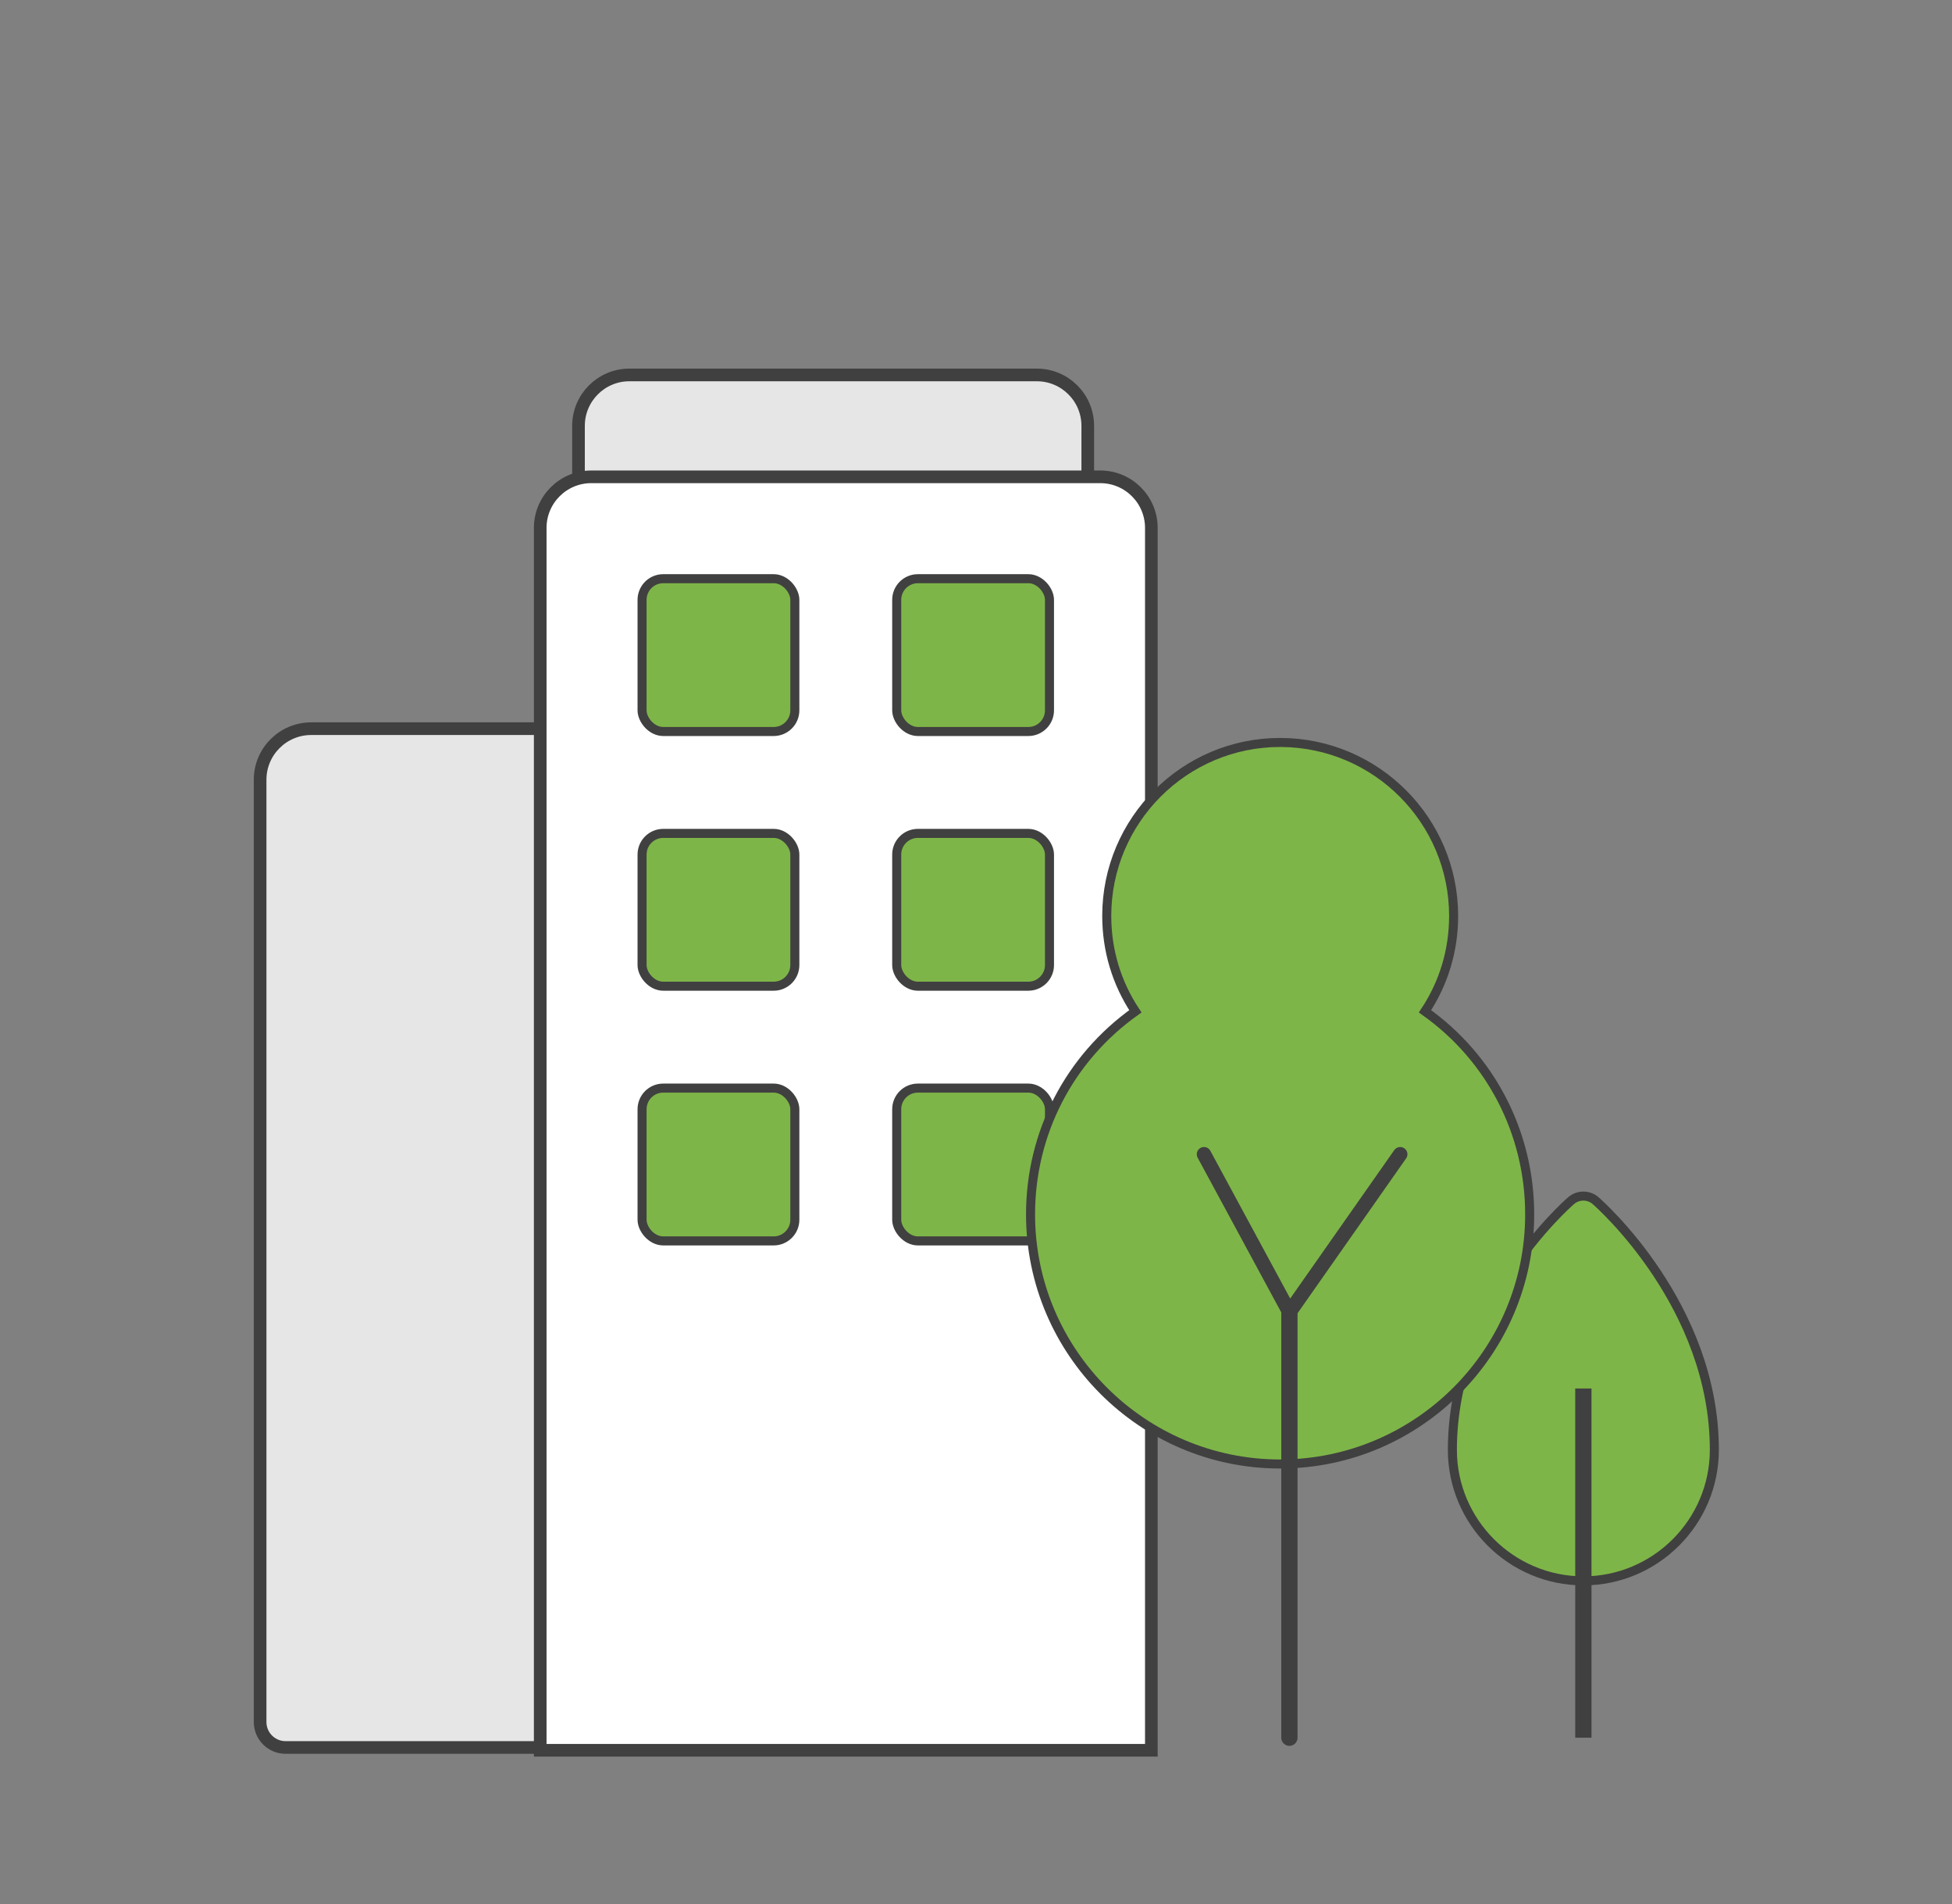 <?xml version="1.0" encoding="UTF-8"?>
<svg id="Layer_1" xmlns="http://www.w3.org/2000/svg" version="1.1" viewBox="0 0 1080 1053.39">
  <rect x="0" y="0" width="1080" height="1053.39" fill="#808080" stroke="none"/>
  <!-- Generator: Adobe Illustrator 29.6.1, SVG Export Plug-In . SVG Version: 2.1.1 Build 9)  -->
  <defs>
    <style>
      .st0, .st1 {
        stroke-linecap: round;
        stroke-linejoin: round;
      }

      .st0, .st1, .st2 {
        fill: none;
      }

      .st0, .st1, .st2, .st3, .st4, .st5 {
        stroke: #404040;
      }

      .st0, .st2 {
        stroke-width: 9px;
      }

      .st1 {
        stroke-width: 8px;
      }

      .st2, .st3, .st4, .st5 {
        stroke-miterlimit: 10;
      }

      .st3 {
        fill: #fff;
      }

      .st3, .st4 {
        stroke-width: 7px;
      }

      .st4 {
        fill: #e6e6e6;
      }

      .st5 {
        fill: #7eb548;
        stroke-width: 5px;
      }
    </style>
  </defs>
  <path class="st4" d="M355.24,403.08h-183.15c-15.54.05-28.13,12.63-28.18,28.18v521.28c0,7.78,6.31,14.09,14.09,14.09h197.24V403.08Z"/>
  <path class="st4" d="M348.24,207.4h225.42c15.56,0,28.18,12.62,28.18,28.18v42.27h-281.77v-42.27c0-15.56,12.62-28.18,28.18-28.18Z"/>
  <path class="st3" d="M298.89,968.19V291.94c.05-15.54,12.63-28.13,28.18-28.18h281.77c15.54.05,28.13,12.63,28.18,28.18v676.25h-338.13Z"/>
  <g>
    <rect class="st5" x="355.24" y="320.11" width="84.53" height="84.53" rx="11.72" ry="11.72"/>
    <rect class="st5" x="496.13" y="320.11" width="84.53" height="84.53" rx="11.72" ry="11.72"/>
    <rect class="st5" x="355.24" y="461" width="84.53" height="84.53" rx="11.72" ry="11.72"/>
    <rect class="st5" x="496.13" y="461" width="84.53" height="84.53" rx="11.72" ry="11.72"/>
    <rect class="st5" x="355.24" y="601.89" width="84.53" height="84.53" rx="11.72" ry="11.72"/>
    <rect class="st5" x="496.13" y="601.89" width="84.53" height="84.53" rx="11.72" ry="11.72"/>
  </g>
  <path class="st5" d="M948.51,802c0,39.93-32.54,72.47-72.47,72.47s-72.47-32.54-72.47-72.47c0-79.64,62.9-135.48,65.61-137.77,1.98-1.77,4.47-2.6,6.86-2.6s4.89.83,6.86,2.6c2.6,2.29,65.61,58.12,65.61,137.77Z"/>
  <path class="st5" d="M846.34,671.74c0,76-61.68,137.84-137.68,138.08h-.4c-76.08,0-138.08-61.92-138.08-138.08,0-45.04,21.52-86.4,58-112.32-10.4-15.68-15.84-33.76-15.84-52.8,0-52.88,43.04-95.92,95.92-95.92h.4c52.8.24,95.6,43.2,95.6,95.92,0,19.04-5.44,37.12-15.84,52.8,36.4,25.84,57.92,67.28,57.92,112.32h0Z"/>
  <polyline class="st1" points="666.14 638.48 713.4 725.89 774.7 638.48"/>
  <line class="st0" x1="713.4" y1="961.23" x2="713.4" y2="725.89"/>
  <line class="st2" x1="876.04" y1="768.05" x2="876.04" y2="961.23"/>
</svg>
